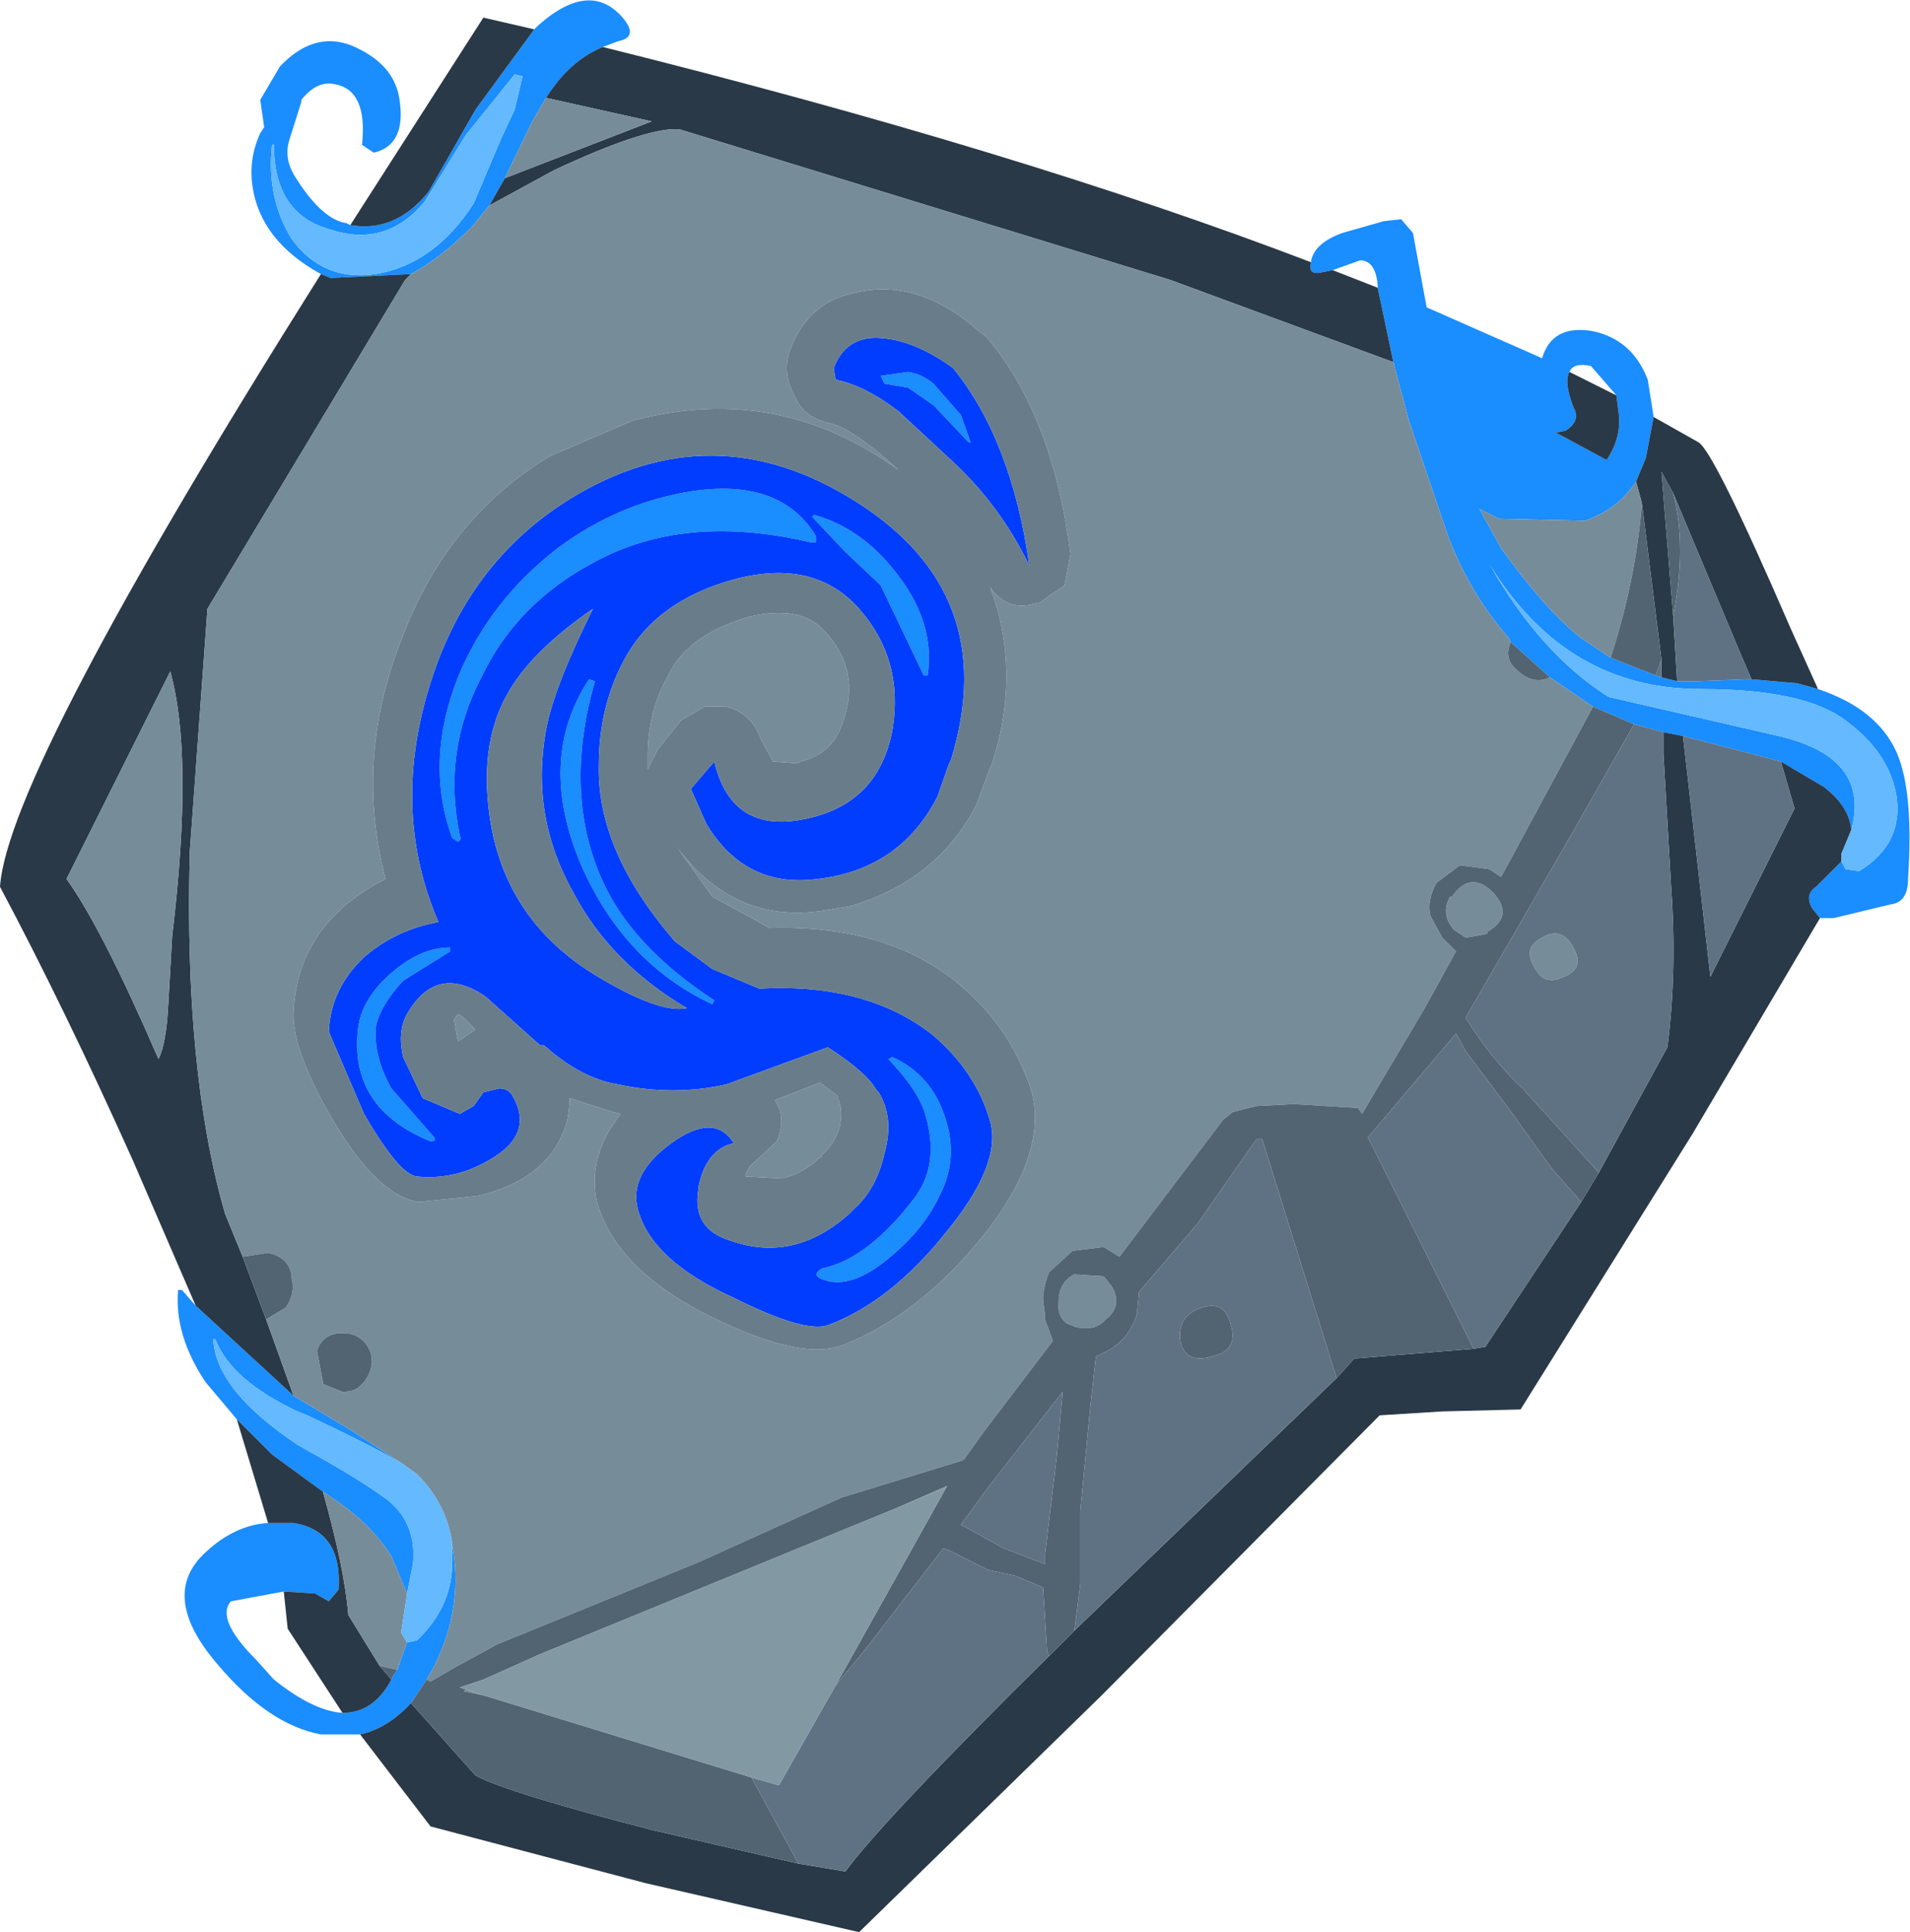 <?xml version="1.0" encoding="UTF-8" standalone="no"?>
<!-- Created with Inkscape (http://www.inkscape.org/) -->

<svg
   xmlns:dc="http://purl.org/dc/elements/1.1/"
   xmlns:cc="http://creativecommons.org/ns#"
   xmlns:rdf="http://www.w3.org/1999/02/22-rdf-syntax-ns#"
   xmlns:svg="http://www.w3.org/2000/svg"
   xmlns="http://www.w3.org/2000/svg"
   version="1.1"
   width="48.8"
   height="49.35"
   viewBox="-24.4 -24.65 48.8 49.35"
   id="svg2">
  <defs
     id="defs43" />
  <g
     id="shape_1"
     style="stroke-linecap:round;stroke-linejoin:round">
    <path
       d="m 17.85,-14 m 0,0 -0.15,-0.95 q -0.4,-1.05 -1.45,-1.25 -1,-0.15 -1.25,0.7 l -2.95,-1.3 -0.35,-1.9 -0.3,-0.35 -0.45,0.05 -1.05,0.3 q -0.7,0.25 -0.8,0.7 l 0,0.05 Q 9,-17.6 9.4,-17.7 l 0.25,-0.05 0.7,-0.25 q 0.4,0 0.45,0.65 l 0,0.05 0.4,1.9 0.4,1.5 1,2.95 q 0.55,1.45 1.55,2.6 l 0.05,0.1 1,0.9 1.1,0.75 1.05,0.45 0.75,0.2 0.5,0.1 0.2,0.05 2.3,0.6 1.1,0.65 q 0.65,0.5 0.7,1.1 0.5,-1.85 -1.85,-2.4 l -4.35,-1 q -1.75,-1.1 -3.05,-3.4 1.95,3.2 5.4,3.2 2.65,0 3.7,0.8 1.1,0.8 1.3,1.9 0.2,1.25 -0.95,1.95 L 22.75,-2.45 22.65,-2.65 22,-2 q -0.3,0.2 -0.1,0.55 l 0.2,0.25 0.35,0 1.45,-0.35 q 0.45,-0.05 0.45,-0.65 0.15,-2.25 -0.3,-3.25 -0.5,-1.1 -2,-1.6 l -0.55,-0.15 -1.15,-0.1 -0.1,0 -1.3,0.05 -0.5,0 -0.4,-0.1 L 17.9,-7.4 16.75,-7.85 16,-8.35 q -0.9,-0.7 -2.05,-2.3 l -0.55,-1 0.5,0.25 2.2,0.05 q 0.85,-0.3 1.3,-1 l 0.25,-0.6 0.2,-1.05 m -2.15,-1.15 q 0.1,-0.25 0.55,-0.15 l 0.65,0.75 0.05,0.4 q 0.1,0.65 -0.3,1.25 l -1.3,-0.7 0.25,-0.05 q 0.4,-0.25 0.2,-0.6 -0.25,-0.65 -0.1,-0.9 m -16.25,0.85 0.9,0.95 0.05,0 -0.25,-0.7 -0.7,-0.8 q -0.3,-0.25 -0.65,-0.3 l -0.7,0.1 0.1,0.2 0.6,0.1 0.65,0.45 m -13.35,33.15 0.4,-0.6 q 0.9,-1.5 0.7,-3.15 l -0.05,-0.3 0,0.35 q 0.05,1.2 -0.9,2.1 l -0.25,0.05 -0.25,0.7 -0.1,0.15 -0.05,0.1 q -0.45,0.85 -1.25,0.85 -0.75,-0.05 -1.75,-0.85 l -0.45,-0.5 q -1.05,-1.05 -0.65,-1.5 l 1.35,-0.25 0.8,0.05 0.35,0.2 0.25,-0.3 q 0.1,-1.5 -1.15,-1.7 l -0.65,0 q -0.85,0.05 -1.6,0.75 -1.2,1.1 0.3,2.85 1.3,1.55 2.65,1.8 l 1,0 q 0.7,-0.15 1.3,-0.8 m 4.9,-42.3 0.4,-0.15 q 0.5,-0.1 0.15,-0.55 -0.85,-1.05 -2.2,0.15 l -0.1,0.1 -1.5,2.05 -1.2,2.1 q -0.85,1.05 -2,0.85 l -0.1,-0.05 q -0.65,-0.1 -1.35,-1.25 -0.25,-0.45 -0.1,-0.9 l 0.3,-0.95 0,-0.05 q 0.4,-0.5 0.85,-0.4 0.85,0.15 0.7,1.55 l 0.3,0.2 q 0.85,-0.2 0.65,-1.4 -0.15,-0.9 -1.25,-1.35 -0.95,-0.35 -1.8,0.55 l -0.5,0.85 0.1,0.7 -0.1,0.15 q -0.3,0.65 -0.2,1.35 0.2,1.4 1.75,2.25 l 0.25,0.1 2.05,-0.1 q 0.75,-0.4 1.55,-1.2 l 0.45,-0.55 0.4,-0.7 0.7,-1.45 0.35,-0.6 q 0.6,-0.95 1.45,-1.3 m -3.5,2.25 1.25,-1.55 0.2,0.05 -0.2,0.85 -0.35,0.75 -0.7,1.65 q -1,1.55 -2.5,1.8 -1.35,0.2 -2.15,-0.9 -0.65,-1.05 -0.5,-2.4 l 0.05,0 q 0,1.75 1.4,2.15 1.45,0.5 2.45,-0.7 l 1.05,-1.7 m 5.75,9.1 q -1.85,0.3 -3.4,1.45 -1.75,1.35 -2.55,3.3 -0.85,2.15 -0.15,4.1 l 0.15,0.1 q 0.1,-0.05 0.05,-0.15 -0.45,-2.15 0.55,-4.05 0.9,-1.9 2.9,-2.95 2.3,-1.25 5.5,-0.5 l 0.15,0 0,-0.15 q -0.9,-1.5 -3.2,-1.15 m -7.35,12.5 1.2,-0.75 0,-0.1 q -0.75,0 -1.5,0.65 -0.75,0.65 -0.85,1.4 -0.25,2.05 1.85,2.9 0.2,0 0.05,-0.15 l -1.05,-1.2 q -0.45,-0.8 -0.4,-1.55 0.1,-0.55 0.7,-1.2 m 10.5,-11.9 -0.05,0.05 0.85,0.9 0.9,0.85 0.55,1.15 0.55,1.15 0.1,0 q 0.2,-1.3 -0.75,-2.55 -0.9,-1.2 -2.15,-1.55 m -5.45,9.25 q -0.95,-2.2 -0.15,-5 L -9.35,-7.3 q -1.35,2.05 -0.2,4.75 1.1,2.5 3.35,3.55 L -6.15,0.9 Q -8.3,-0.5 -9.05,-2.25 M -16.9,11 l -2.5,-2.3 -0.35,-0.4 -0.1,0 q -0.1,1.15 0.7,2.35 l 0.8,0.95 0.9,0.9 1.3,0.95 0.3,0.2 q 0.95,0.65 1.45,1.45 l 0.4,0.95 0.15,-0.75 q 0.1,-1 -0.6,-1.6 -0.65,-0.5 -2,-1.25 l -0.35,-0.2 q -2.1,-1.4 -2.15,-2.7 l 0.05,0 q 0.4,1.05 2.1,1.85 l 0.25,0.1 q 1.7,0.8 2.45,1.25 L -15.4,11.9 -16.9,11 M -0.25,3.9 Q -0.6,2.8 -1.6,2.35 L -1.7,2.4 Q -0.9,3.25 -0.75,3.85 -0.4,5.05 -1,5.9 -2.2,7.5 -3.4,7.75 -3.65,7.9 -3.45,8 -2.7,8.35 -1.65,7.45 -0.8,6.75 -0.4,5.9 0.1,4.95 -0.25,3.9"
       id="path5"
       style="fill:#1a8dff;fill-opacity:1;stroke:none" />
    <path
       d="M 17.85,-14"
       id="path7"
       style="fill:none;stroke:none" />
    <path
       d="m 9.4,-17.7 m 0,0 Q 9,-17.6 9.1,-17.95 1.65,-20.8 -9,-23.45 q -0.85,0.35 -1.45,1.3 l 2.7,0.6 -3.75,1.45 -0.4,0.7 1.65,-0.9 q 2.35,-1.1 3.2,-1.05 l 12.55,3.85 5.7,2.1 -0.4,-1.9 -1.15,-0.45 -0.25,0.05 m 9.2,11.85 -0.5,-0.1 0,0.55 0.2,3.45 Q 18.45,0.2 18.2,2.1 L 16.45,5.3 16,6.05 13.55,9.75 13.25,9.8 10.2,10.05 9.75,10.55 3.05,17 2.4,17.65 q -4.25,4.2 -5.2,5.5 L -4,22.95 -7.7,22.1 q -3.7,-0.95 -4.55,-1.4 l -1.65,-1.85 q -0.6,0.65 -1.3,0.8 l 1.8,2.35 5.5,1.45 5.45,1.25 6.2,-6.05 7.1,-7.15 1.6,-0.1 2,-0.05 4.4,-7.05 3.25,-5.5 -0.2,-0.25 Q 21.7,-1.8 22,-2 l 0.65,-0.65 0,-0.2 0.25,-0.6 q -0.05,-0.6 -0.7,-1.1 L 21.1,-5.2 21.45,-4 19.3,0.3 18.6,-5.85 m 2.9,-1.35 0.55,0.15 -0.7,-1.55 Q 19.4,-13.1 19,-13.35 l -1.15,-0.65 -0.2,1.05 -0.25,0.6 0.15,0.55 0.5,4 0,0.45 0.4,0.1 -0.1,-1.65 -0.3,-3.7 0.3,0.55 1.7,4.05 0.3,0.7 1.15,0.1 m -4.55,-6.95 -0.05,-0.4 -1.2,-0.6 q -0.15,0.25 0.1,0.9 0.2,0.35 -0.2,0.6 l -0.25,0.05 1.3,0.7 q 0.4,-0.6 0.3,-1.25 m -29.2,-7.7 1.5,-2.05 -1.3,-0.3 -3.4,5.3 q 1.15,0.2 2,-0.85 l 1.2,-2.1 m -3.7,4.3 -0.25,-0.1 q -8,12.7 -8.2,15.65 1.65,3.1 3.4,7 l 1.6,3.7 2.5,2.3 -0.7,-1.95 -0.6,-1.6 -0.45,-1.1 Q -19.7,2.7 -19.55,-2.9 l 0.45,-6.2 5.05,-8.4 0.15,-0.15 -2.05,0.1 m -1.5,30.05 -0.9,-0.9 0.8,2.65 0.65,0 q 1.25,0.2 1.15,1.7 l -0.25,0.3 -0.35,-0.2 -0.8,-0.05 0.1,0.95 1.4,2.15 q 0.8,0 1.25,-0.85 l -0.3,-0.35 -0.8,-1.3 q -0.1,-1.2 -0.65,-3.15 l -1.3,-0.95 M -20,-0.75 -20.1,1 q -0.05,1 -0.25,1.4 -1.45,-3.35 -2.35,-4.6 l 2.65,-5.3 q 0.6,2.15 0.05,6.75"
       id="path9"
       style="fill:#293947;fill-opacity:1;stroke:none" />
    <path
       d="M 9.4,-17.7"
       id="path11"
       style="fill:none;stroke:none" />
    <path
       d="m 11.6,-13.9 m 0,0 -0.4,-1.5 -5.7,-2.1 -12.55,-3.85 q -0.85,-0.05 -3.2,1.05 l -1.65,0.9 -0.45,0.55 q -0.8,0.8 -1.55,1.2 l -0.15,0.15 -5.05,8.4 -0.45,6.2 q -0.15,5.6 0.9,9.25 l 0.45,1.1 0.65,-0.1 q 0.5,0.1 0.6,0.55 l 0,0.1 q 0.1,0.4 -0.15,0.75 l -0.5,0.3 0.7,1.95 1.5,0.9 1.3,0.85 0.35,0.25 q 0.75,0.75 0.9,1.75 l 0,0.05 0.05,0.3 q 0.2,1.65 -0.7,3.15 l 0.1,0.05 0.6,-0.35 1.1,-0.6 5.15,-2.1 L -2.9,13.6 0.2,12.65 0.25,12.6 0.75,11.9 2.5,9.6 2.3,9.05 2.3,8.95 2.25,8.55 q 0,-0.3 0.15,-0.7 L 3,7.3 3.8,7.2 4.2,7.45 6.85,3.95 7.1,3.75 7.7,3.6 8.65,3.55 10.3,3.65 10.4,3.8 12,1.1 12.8,-0.35 12.45,-0.7 12.15,-1.25 q -0.1,-0.4 0.15,-0.85 l 0.6,-0.45 0.75,0.1 0.3,0.2 0.3,-0.55 2.05,-3.8 -1.1,-0.75 Q 14.8,-7.15 14.4,-7.5 14,-7.8 14.2,-8.25 l -0.05,-0.1 q -1,-1.15 -1.55,-2.6 l -1,-2.95 m 4.4,5.55 0.75,0.5 q 0.65,-2 0.8,-3.95 l -0.15,-0.55 q -0.45,0.7 -1.3,1 l -2.2,-0.05 -0.5,-0.25 0.55,1 q 1.15,1.6 2.05,2.3 m -18.65,-8.8 Q -1,-17.6 0.6,-16.2 l 0.2,0.15 q 1.7,2 2.15,5.55 l -0.15,0.8 -0.65,0.45 -0.05,0 Q 1.35,-9 0.9,-9.65 1.7,-7.5 0.95,-5.15 L 0.9,-5.05 0.55,-4.1 q -1,1.95 -3.25,2.6 l -0.6,0.1 Q -5.7,-1 -7.2,-3.15 l 1,1.4 1.1,0.6 0.35,0.2 q 3.4,-0.1 5.3,1.85 0.95,0.95 1.4,2.3 0.45,1.65 -1.3,3.8 -1.6,1.95 -3.5,2.7 L -3,9.75 Q -4.05,10.05 -6.2,9 -8.65,7.8 -9.15,6.05 q -0.2,-0.9 0.3,-1.8 L -8.55,3.8 -8.75,3.75 -9.85,3.4 q 0,0.5 -0.15,0.85 -0.5,1.25 -2.2,1.65 l -1.5,0.15 q -1.05,-0.15 -2.2,-2.1 -1.05,-1.8 -1,-2.75 0.1,-2.25 2.35,-3.4 -0.8,-3.05 0.4,-6.1 1.15,-3.1 3.8,-4.7 l 2.1,-0.9 q 3.7,-1 6.8,1.25 -1.2,-1.1 -1.8,-1.2 -0.6,-0.15 -0.8,-0.6 -0.4,-0.65 -0.15,-1.3 0.45,-1.15 1.55,-1.4 m -9.9,35.7 0.5,0.1 -0.45,-0.15 -0.05,0.05 m 12.35,-5.25 -1.25,0.55 1.2,-0.5 0.05,-0.05 m -10.6,-34.85 -0.7,1.45 3.75,-1.45 -2.7,-0.6 -0.35,0.6 M -20.1,1 -20,-0.75 q 0.55,-4.6 -0.05,-6.75 l -2.65,5.3 q 0.9,1.25 2.35,4.6 0.2,-0.4 0.25,-1.4 m 16.15,-6.2 q 0.85,-0.2 1.1,-1.05 0.45,-1.3 -0.5,-2.3 -0.6,-0.65 -1.9,-0.35 -1.55,0.45 -2.05,1.45 -0.55,0.95 -0.55,2.1 l 0,0.35 0.25,-0.5 0.6,-0.75 0.6,-0.35 0.55,0 q 0.65,0.15 0.9,0.85 l 0.3,0.55 0.65,0.05 0.05,-0.05 M -3.5,4.95 -3.4,4.9 -3.4,4.85 Q -3.1,4.6 -2.95,4.15 -2.85,3.65 -3,3.4 L -3,3.35 -3.05,3.3 -3.45,3 -4.6,3.45 q 0.3,0.45 0.05,1.05 l -0.7,0.65 -0.1,0.2 0,0.05 0.05,0 0.9,0.05 q 0.55,-0.15 0.9,-0.5 m -9.2,-3 0.45,-0.3 -0.35,-0.35 -0.1,-0.05 -0.1,0.15 0.1,0.55 m -3.15,11.7 -0.3,-0.2 q 0.55,1.95 0.65,3.15 l 0.8,1.3 0.45,0.1 0.25,-0.7 -0.15,-0.25 0.15,-1 -0.4,-0.95 q -0.5,-0.8 -1.45,-1.45 m -0.3,-2.95 0,-0.05 -0.15,-0.8 q 0.15,-0.45 0.65,-0.45 0.5,0 0.7,0.45 0.15,0.4 -0.15,0.8 l -0.05,0.05 q -0.15,0.2 -0.5,0.2 l -0.5,-0.2 m 28.85,-12.45 -0.05,0 q -0.25,0.45 0.1,0.85 l 0.3,0.2 0.55,-0.1 0,-0.05 q 0.7,-0.4 0.15,-1 L 13.7,-1.9 q -0.55,-0.5 -1,0.15 M 15,-0.7 q -0.5,0.25 -0.2,0.75 0.25,0.5 0.75,0.25 Q 16.1,0.1 15.8,-0.45 15.5,-1 15,-0.7 M 3.1,9.25 Q 3.6,9.35 3.85,9.05 4.3,8.7 4,8.2 L 3.8,7.95 3.05,7.9 Q 2.65,8.1 2.65,8.6 2.6,8.95 2.85,9.15 l 0.25,0.1"
       id="path13"
       style="fill:#778c99;fill-opacity:1;stroke:none" />
    <path
       d="M 11.6,-13.9"
       id="path15"
       style="fill:none;stroke:none" />
    <path
       d="m 15.2,-7.35 m 0,0 -1,-0.9 q -0.2,0.45 0.2,0.75 0.4,0.35 0.8,0.15 m 2.15,1.2 -1.05,-0.45 -2.05,3.8 -0.3,0.55 -0.3,-0.2 -0.75,-0.1 -0.6,0.45 q -0.25,0.45 -0.15,0.85 l 0.3,0.55 0.35,0.35 L 12,1.1 10.4,3.8 10.3,3.65 8.65,3.55 7.7,3.6 7.1,3.75 6.85,3.95 4.2,7.45 3.8,7.2 3,7.3 2.4,7.85 q -0.15,0.4 -0.15,0.7 l 0.05,0.4 0,0.1 0.2,0.55 -1.75,2.3 -0.5,0.7 -0.05,0.05 -3.1,0.95 -3.65,1.65 -5.15,2.1 -1.1,0.6 -0.6,0.35 -0.1,-0.05 -0.4,0.6 1.65,1.85 q 0.85,0.45 4.55,1.4 l 3.7,0.85 -1.2,-2.2 -6.85,-2.1 -0.5,-0.1 0.05,-0.05 -0.15,-0.05 0.6,-0.2 1.45,-0.65 9.15,-3.75 1.25,-0.55 -2.85,5.1 0.7,-0.85 2.05,-2.65 0.15,0.05 1,0.5 0.7,0.15 0.7,0.3 0.1,1.6 L 2.4,17.65 3.05,17 3.2,15.8 3.2,13.95 3.45,11.35 3.6,10 3.8,9.9 Q 4.45,9.6 4.65,8.9 L 4.7,8.35 6.2,6.6 7.7,4.45 l 0.15,0 1.9,6.1 0.45,-0.5 L 13.25,9.8 10.55,4.4 12.8,1.75 13.05,2.2 14.1,3.6 15.25,5.2 16,6.05 16.45,5.3 14.5,3.15 Q 13.7,2.4 13.05,1.35 l 0.05,-0.1 2.6,-4.5 1.65,-2.9 m -0.6,-1.7 1.15,0.45 0.15,-0.4 -0.5,-4 q -0.15,1.95 -0.8,3.95 m 1.3,-4.75 0.3,3.7 q 0.35,-1.8 0,-3.15 l -0.3,-0.55 m -5.4,10.85 0.05,0 q 0.45,-0.65 1,-0.15 l 0.05,0.05 q 0.55,0.6 -0.15,1 l 0,0.05 -0.55,0.1 -0.3,-0.2 Q 12.4,-1.3 12.65,-1.75 M 3.85,9.05 Q 3.6,9.35 3.1,9.25 L 2.85,9.15 Q 2.6,8.95 2.65,8.6 2.65,8.1 3.05,7.9 L 3.8,7.95 4,8.2 Q 4.3,8.7 3.85,9.05 m -22.05,-1.6 0.6,1.6 0.5,-0.3 Q -16.85,8.4 -16.95,8 l 0,-0.1 q -0.1,-0.45 -0.6,-0.55 l -0.65,0.1 m 3.85,10.7 0.1,-0.15 -0.45,-0.1 0.3,0.35 0.05,-0.1 M 6.55,10 Q 7.25,9.85 7.05,9.2 6.9,8.55 6.3,8.75 5.7,8.95 5.75,9.55 5.85,10.2 6.55,10 m -6.2,4.4 -0.2,-0.1 0.65,-0.9 1.95,-2.5 -0.15,1.65 -0.3,2.5 0,0.25 -1.05,-0.4 -0.9,-0.5 m -16.5,-3.75 0,0.05 0.5,0.2 q 0.35,0 0.5,-0.2 l 0.05,-0.05 q 0.3,-0.4 0.15,-0.8 -0.2,-0.45 -0.7,-0.45 -0.5,0 -0.65,0.45 l 0.15,0.8"
       id="path17"
       style="fill:#526472;fill-opacity:1;stroke:none" />
    <path
       d="M 15.2,-7.35"
       id="path19"
       style="fill:none;stroke:none" />
    <path
       d="m 18.1,-5.95 m 0,0 -0.75,-0.2 -1.65,2.9 -2.6,4.5 -0.05,0.1 Q 13.7,2.4 14.5,3.15 L 16.45,5.3 18.2,2.1 q 0.25,-1.9 0.1,-4.05 l -0.2,-3.45 0,-0.55 M 18.8,-5.8 18.6,-5.85 19.3,0.3 21.45,-4 21.1,-5.2 18.8,-5.8 m 1.45,-1.5 0.1,0 -0.3,-0.7 -1.7,-4.05 q 0.35,1.35 0,3.15 l 0.1,1.65 0.5,0 1.3,-0.05 m -2.35,-0.1 0.15,0.05 0,-0.45 -0.15,0.4 m -23.1,28.15 1.2,2.2 1.2,0.2 q 0.95,-1.3 5.2,-5.5 l -0.05,-0.15 -0.1,-1.6 -0.7,-0.3 -0.7,-0.15 -1,-0.5 -0.15,-0.05 -2.05,2.65 -0.7,0.85 -1.45,2.55 -0.7,-0.2 M 3.2,15.8 3.05,17 9.75,10.55 7.85,4.45 7.7,4.45 6.2,6.6 4.7,8.35 4.65,8.9 Q 4.45,9.6 3.8,9.9 L 3.6,10 3.45,11.35 3.2,13.95 3.2,15.8 M 10.55,4.4 13.25,9.8 13.55,9.75 16,6.05 15.25,5.2 14.1,3.6 13.05,2.2 12.8,1.75 10.55,4.4 M 14.8,0.05 Q 14.5,-0.45 15,-0.7 15.5,-1 15.8,-0.45 16.1,0.1 15.55,0.3 15.05,0.55 14.8,0.05 M 7.05,9.2 Q 7.25,9.85 6.55,10 5.85,10.2 5.75,9.55 5.7,8.95 6.3,8.75 6.9,8.55 7.05,9.2 m -6.9,5.1 0.2,0.1 0.9,0.5 1.05,0.4 0,-0.25 0.3,-2.5 0.15,-1.65 -1.95,2.5 -0.65,0.9"
       id="path21"
       style="fill:#5f7284;fill-opacity:1;stroke:none" />
    <path
       d="M 18.1,-5.95"
       id="path23"
       style="fill:none;stroke:none" />
    <path
       d="m 21.05,-5.85 m 0,0 q 2.35,0.55 1.85,2.4 l -0.25,0.6 0,0.2 0.1,0.2 0.35,0.05 q 1.15,-0.7 0.95,-1.95 -0.2,-1.1 -1.3,-1.9 -1.05,-0.8 -3.7,-0.8 -3.45,0 -5.4,-3.2 1.3,2.3 3.05,3.4 l 4.35,1 m -34.9,21.15 -0.15,0.75 -0.15,1 0.15,0.25 0.25,-0.05 q 0.95,-0.9 0.9,-2.1 l 0,-0.35 0,-0.05 q -0.15,-1 -0.9,-1.75 l -0.35,-0.25 q -0.75,-0.45 -2.45,-1.25 l -0.25,-0.1 q -1.7,-0.8 -2.1,-1.85 l -0.05,0 q 0.05,1.3 2.15,2.7 l 0.35,0.2 q 1.35,0.75 2,1.25 0.7,0.6 0.6,1.6 m 2.6,-38.05 -1.25,1.55 -1.05,1.7 q -1,1.2 -2.45,0.7 -1.4,-0.4 -1.4,-2.15 l -0.05,0 q -0.15,1.35 0.5,2.4 0.8,1.1 2.15,0.9 1.5,-0.25 2.5,-1.8 l 0.7,-1.65 0.35,-0.75 0.2,-0.85 -0.2,-0.05"
       id="path25"
       style="fill:#64b9ff;fill-opacity:1;stroke:none" />
    <path
       d="M 21.05,-5.85"
       id="path27"
       style="fill:none;stroke:none" />
    <path
       d="m -12.05,18.65 m 0,0 6.85,2.1 0.7,0.2 1.45,-2.55 2.85,-5.1 -0.05,0.05 -1.2,0.5 -9.15,3.75 -1.45,0.65 -0.6,0.2 0.15,0.05 0.45,0.15"
       id="path29"
       style="fill:#8298a3;fill-opacity:1;stroke:none" />
    <path
       d="M -12.05,18.65"
       id="path31"
       style="fill:none;stroke:none" />
    <path
       d="m -1.75,-16 m 0,0 q -1,-0.15 -1.35,0.75 l 0.05,0.3 q 0.75,0.15 1.6,0.8 l 1.35,1.25 q 1.25,1.15 2,2.7 -0.45,-3.2 -1.95,-5.05 -0.9,-0.65 -1.7,-0.75 m 2.1,2.65 -0.9,-0.95 -0.65,-0.45 -0.6,-0.1 -0.1,-0.2 0.7,-0.1 q 0.35,0.05 0.65,0.3 l 0.7,0.8 0.25,0.7 -0.05,0 m -10.5,2.7 q 1.55,-1.15 3.4,-1.45 2.3,-0.35 3.2,1.15 l 0,0.15 -0.15,0 q -3.2,-0.75 -5.5,0.5 -2,1.05 -2.9,2.95 -1,1.9 -0.55,4.05 0.05,0.1 -0.05,0.15 l -0.15,-0.1 q -0.7,-1.95 0.15,-4.1 0.8,-1.95 2.55,-3.3 M -15.1,-0.2 q -0.85,0.8 -0.9,1.9 l 0.9,2.1 q 0.9,1.55 1.35,1.6 1,0.1 1.9,-0.45 1.1,-0.65 0.55,-1.6 -0.1,-0.2 -0.35,-0.2 l -0.4,0.1 -0.25,0.35 -0.35,0.2 -0.95,-0.4 -0.5,-1.05 q -0.15,-0.65 0.1,-1.1 0.75,-1.3 2,-0.45 l 1.4,1.25 0.1,0 q 0.95,0.85 1.9,1 1.4,0.3 2.75,0 L -3.25,2.1 Q -2.4,2.65 -2.1,3.05 L -2,3.2 -1.95,3.25 Q -1.55,3.9 -1.8,4.8 -2,5.7 -2.55,6.2 L -2.7,6.35 q -1.4,1.25 -3,0.7 -1.05,-0.3 -0.85,-1.35 l 0,-0.05 q 0.2,-0.95 0.9,-1.1 -0.5,-0.8 -1.6,0 -1.1,0.8 -0.85,1.7 0.35,1.3 2.45,2.25 1.8,0.9 2.4,0.7 1.6,-0.6 3,-2.35 Q 1.2,5.1 0.9,4 0.55,2.75 -0.55,1.8 -2.25,0.45 -5,0.6 L -6.2,0.1 -7.15,-0.6 q -2,-2.3 -1.95,-4.5 0,-1.5 0.65,-2.7 0.8,-1.5 2.8,-2.05 2.05,-0.55 3.2,0.75 1.15,1.3 0.85,3.1 -0.35,1.85 -2.15,2.25 -1.95,0.45 -2.4,-1.45 l -0.6,0.7 0.4,0.9 q 1,1.65 2.85,1.4 2.1,-0.25 3.05,-2.1 l 0.3,-0.85 0.05,-0.1 q 1.3,-4.25 -2.45,-6.6 -3.65,-2.3 -7.3,-0.05 -2.65,1.65 -3.6,4.85 -0.95,3.15 0.25,5.95 -1.1,0.2 -1.9,0.9 m 2.2,-0.15 -1.2,0.75 q -0.6,0.65 -0.7,1.2 -0.05,0.75 0.4,1.55 l 1.05,1.2 q 0.15,0.15 -0.05,0.15 -2.1,-0.85 -1.85,-2.9 0.1,-0.75 0.85,-1.4 0.75,-0.65 1.5,-0.65 l 0,0.1 m 1.45,-6.55 q 0.6,-1.1 2.2,-2.2 -1,2 -1.2,3.1 -0.4,2.2 0.7,4.15 0.95,1.8 2.9,2.95 -0.7,0.15 -2.35,-0.85 -2.2,-1.35 -2.65,-3.8 -0.35,-2 0.4,-3.35 m 7.8,-4.55 0.05,-0.05 q 1.25,0.35 2.15,1.55 0.95,1.25 0.75,2.55 l -0.1,0 -0.55,-1.15 -0.55,-1.15 -0.9,-0.85 -0.85,-0.9 m -5.55,4.2 q -0.8,2.8 0.15,5 0.75,1.75 2.9,3.15 L -6.2,1 q -2.25,-1.05 -3.35,-3.55 -1.15,-2.7 0.2,-4.75 l 0.15,0.05 m 7.6,9.6 Q -0.6,2.8 -0.25,3.9 0.1,4.95 -0.4,5.9 -0.8,6.75 -1.65,7.45 -2.7,8.35 -3.45,8 -3.65,7.9 -3.4,7.75 -2.2,7.5 -1,5.9 -0.4,5.05 -0.75,3.85 -0.9,3.25 -1.7,2.4 l 0.1,-0.05"
       id="path33"
       style="fill:#003dff;fill-opacity:1;stroke:none" />
    <path
       d="M -1.75,-16"
       id="path35"
       style="fill:none;stroke:none" />
    <path
       d="m -16,1.7 m 0,0 q 0.05,-1.1 0.9,-1.9 0.8,-0.7 1.9,-0.9 -1.2,-2.8 -0.25,-5.95 0.95,-3.2 3.6,-4.85 3.65,-2.25 7.3,0.05 3.75,2.35 2.45,6.6 l -0.05,0.1 -0.3,0.85 q -0.95,1.85 -3.05,2.1 -1.85,0.25 -2.85,-1.4 l -0.4,-0.9 0.6,-0.7 q 0.45,1.9 2.4,1.45 1.8,-0.4 2.15,-2.25 0.3,-1.8 -0.85,-3.1 -1.15,-1.3 -3.2,-0.75 -2,0.55 -2.8,2.05 -0.65,1.2 -0.65,2.7 -0.05,2.2 1.95,4.5 L -6.2,0.1 -5,0.6 q 2.75,-0.15 4.45,1.2 1.1,0.95 1.45,2.2 0.3,1.1 -1.15,2.85 -1.4,1.75 -3,2.35 -0.6,0.2 -2.4,-0.7 -2.1,-0.95 -2.45,-2.25 -0.25,-0.9 0.85,-1.7 1.1,-0.8 1.6,0 -0.7,0.15 -0.9,1.1 l 0,0.05 q -0.2,1.05 0.85,1.35 1.6,0.55 3,-0.7 L -2.55,6.2 Q -2,5.7 -1.8,4.8 -1.55,3.9 -1.95,3.25 L -2,3.2 -2.1,3.05 Q -2.4,2.65 -3.25,2.1 l -2.6,0.95 q -1.35,0.3 -2.75,0 -0.95,-0.15 -1.9,-1 l -0.1,0 L -12,0.8 q -1.25,-0.85 -2,0.45 -0.25,0.45 -0.1,1.1 l 0.5,1.05 0.95,0.4 0.35,-0.2 0.25,-0.35 0.4,-0.1 q 0.25,0 0.35,0.2 0.55,0.95 -0.55,1.6 -0.9,0.55 -1.9,0.45 Q -14.2,5.35 -15.1,3.8 L -16,1.7 m 6.75,-10.8 q -1.6,1.1 -2.2,2.2 -0.75,1.35 -0.4,3.35 0.45,2.45 2.65,3.8 1.65,1 2.35,0.85 -1.95,-1.15 -2.9,-2.95 -1.1,-1.95 -0.7,-4.15 0.2,-1.1 1.2,-3.1 m 9.85,-7.1 q -1.6,-1.4 -3.25,-0.95 -1.1,0.25 -1.55,1.4 -0.25,0.65 0.15,1.3 0.2,0.45 0.8,0.6 0.6,0.1 1.8,1.2 -3.1,-2.25 -6.8,-1.25 l -2.1,0.9 q -2.65,1.6 -3.8,4.7 -1.2,3.05 -0.4,6.1 -2.25,1.15 -2.35,3.4 -0.05,0.95 1,2.75 1.15,1.95 2.2,2.1 L -12.2,5.9 Q -10.5,5.5 -10,4.25 -9.85,3.9 -9.85,3.4 l 1.1,0.35 0.2,0.05 -0.3,0.45 q -0.5,0.9 -0.3,1.8 0.5,1.75 2.95,2.95 2.15,1.05 3.2,0.75 L -2.85,9.7 Q -0.95,8.95 0.65,7 2.4,4.85 1.95,3.2 1.5,1.85 0.55,0.9 q -1.9,-1.95 -5.3,-1.85 l -0.35,-0.2 -1.1,-0.6 -1,-1.4 q 1.5,2.15 3.9,1.75 l 0.6,-0.1 q 2.25,-0.65 3.25,-2.6 L 0.9,-5.05 0.95,-5.15 Q 1.7,-7.5 0.9,-9.65 1.35,-9 2.1,-9.25 l 0.05,0 0.65,-0.45 0.15,-0.8 Q 2.5,-14.05 0.8,-16.05 L 0.6,-16.2 m -3.7,0.95 q 0.35,-0.9 1.35,-0.75 0.8,0.1 1.7,0.75 1.5,1.85 1.95,5.05 -0.75,-1.55 -2,-2.7 l -1.35,-1.25 q -0.85,-0.65 -1.6,-0.8 l -0.05,-0.3 m 0.25,9 Q -3.1,-5.4 -3.95,-5.2 L -4,-5.15 -4.65,-5.2 -4.95,-5.75 q -0.25,-0.7 -0.9,-0.85 l -0.55,0 -0.6,0.35 -0.6,0.75 -0.25,0.5 0,-0.35 q 0,-1.15 0.55,-2.1 0.5,-1 2.05,-1.45 1.3,-0.3 1.9,0.35 0.95,1 0.5,2.3 M -3.4,4.9 -3.5,4.95 q -0.35,0.35 -0.9,0.5 l -0.9,-0.05 -0.05,0 0,-0.05 0.1,-0.2 0.7,-0.65 Q -4.3,3.9 -4.6,3.45 L -3.45,3 -3.05,3.3 -3,3.35 -3,3.4 q 0.15,0.25 0.05,0.75 -0.15,0.45 -0.45,0.7 l 0,0.05 m -8.85,-3.25 -0.45,0.3 -0.1,-0.55 0.1,-0.15 0.1,0.05 0.35,0.35"
       id="path37"
       style="fill:#687d89;fill-opacity:1;stroke:none" />
    <path
       d="M -16,1.7"
       id="path39"
       style="fill:none;stroke:none" />
  </g>
</svg>
